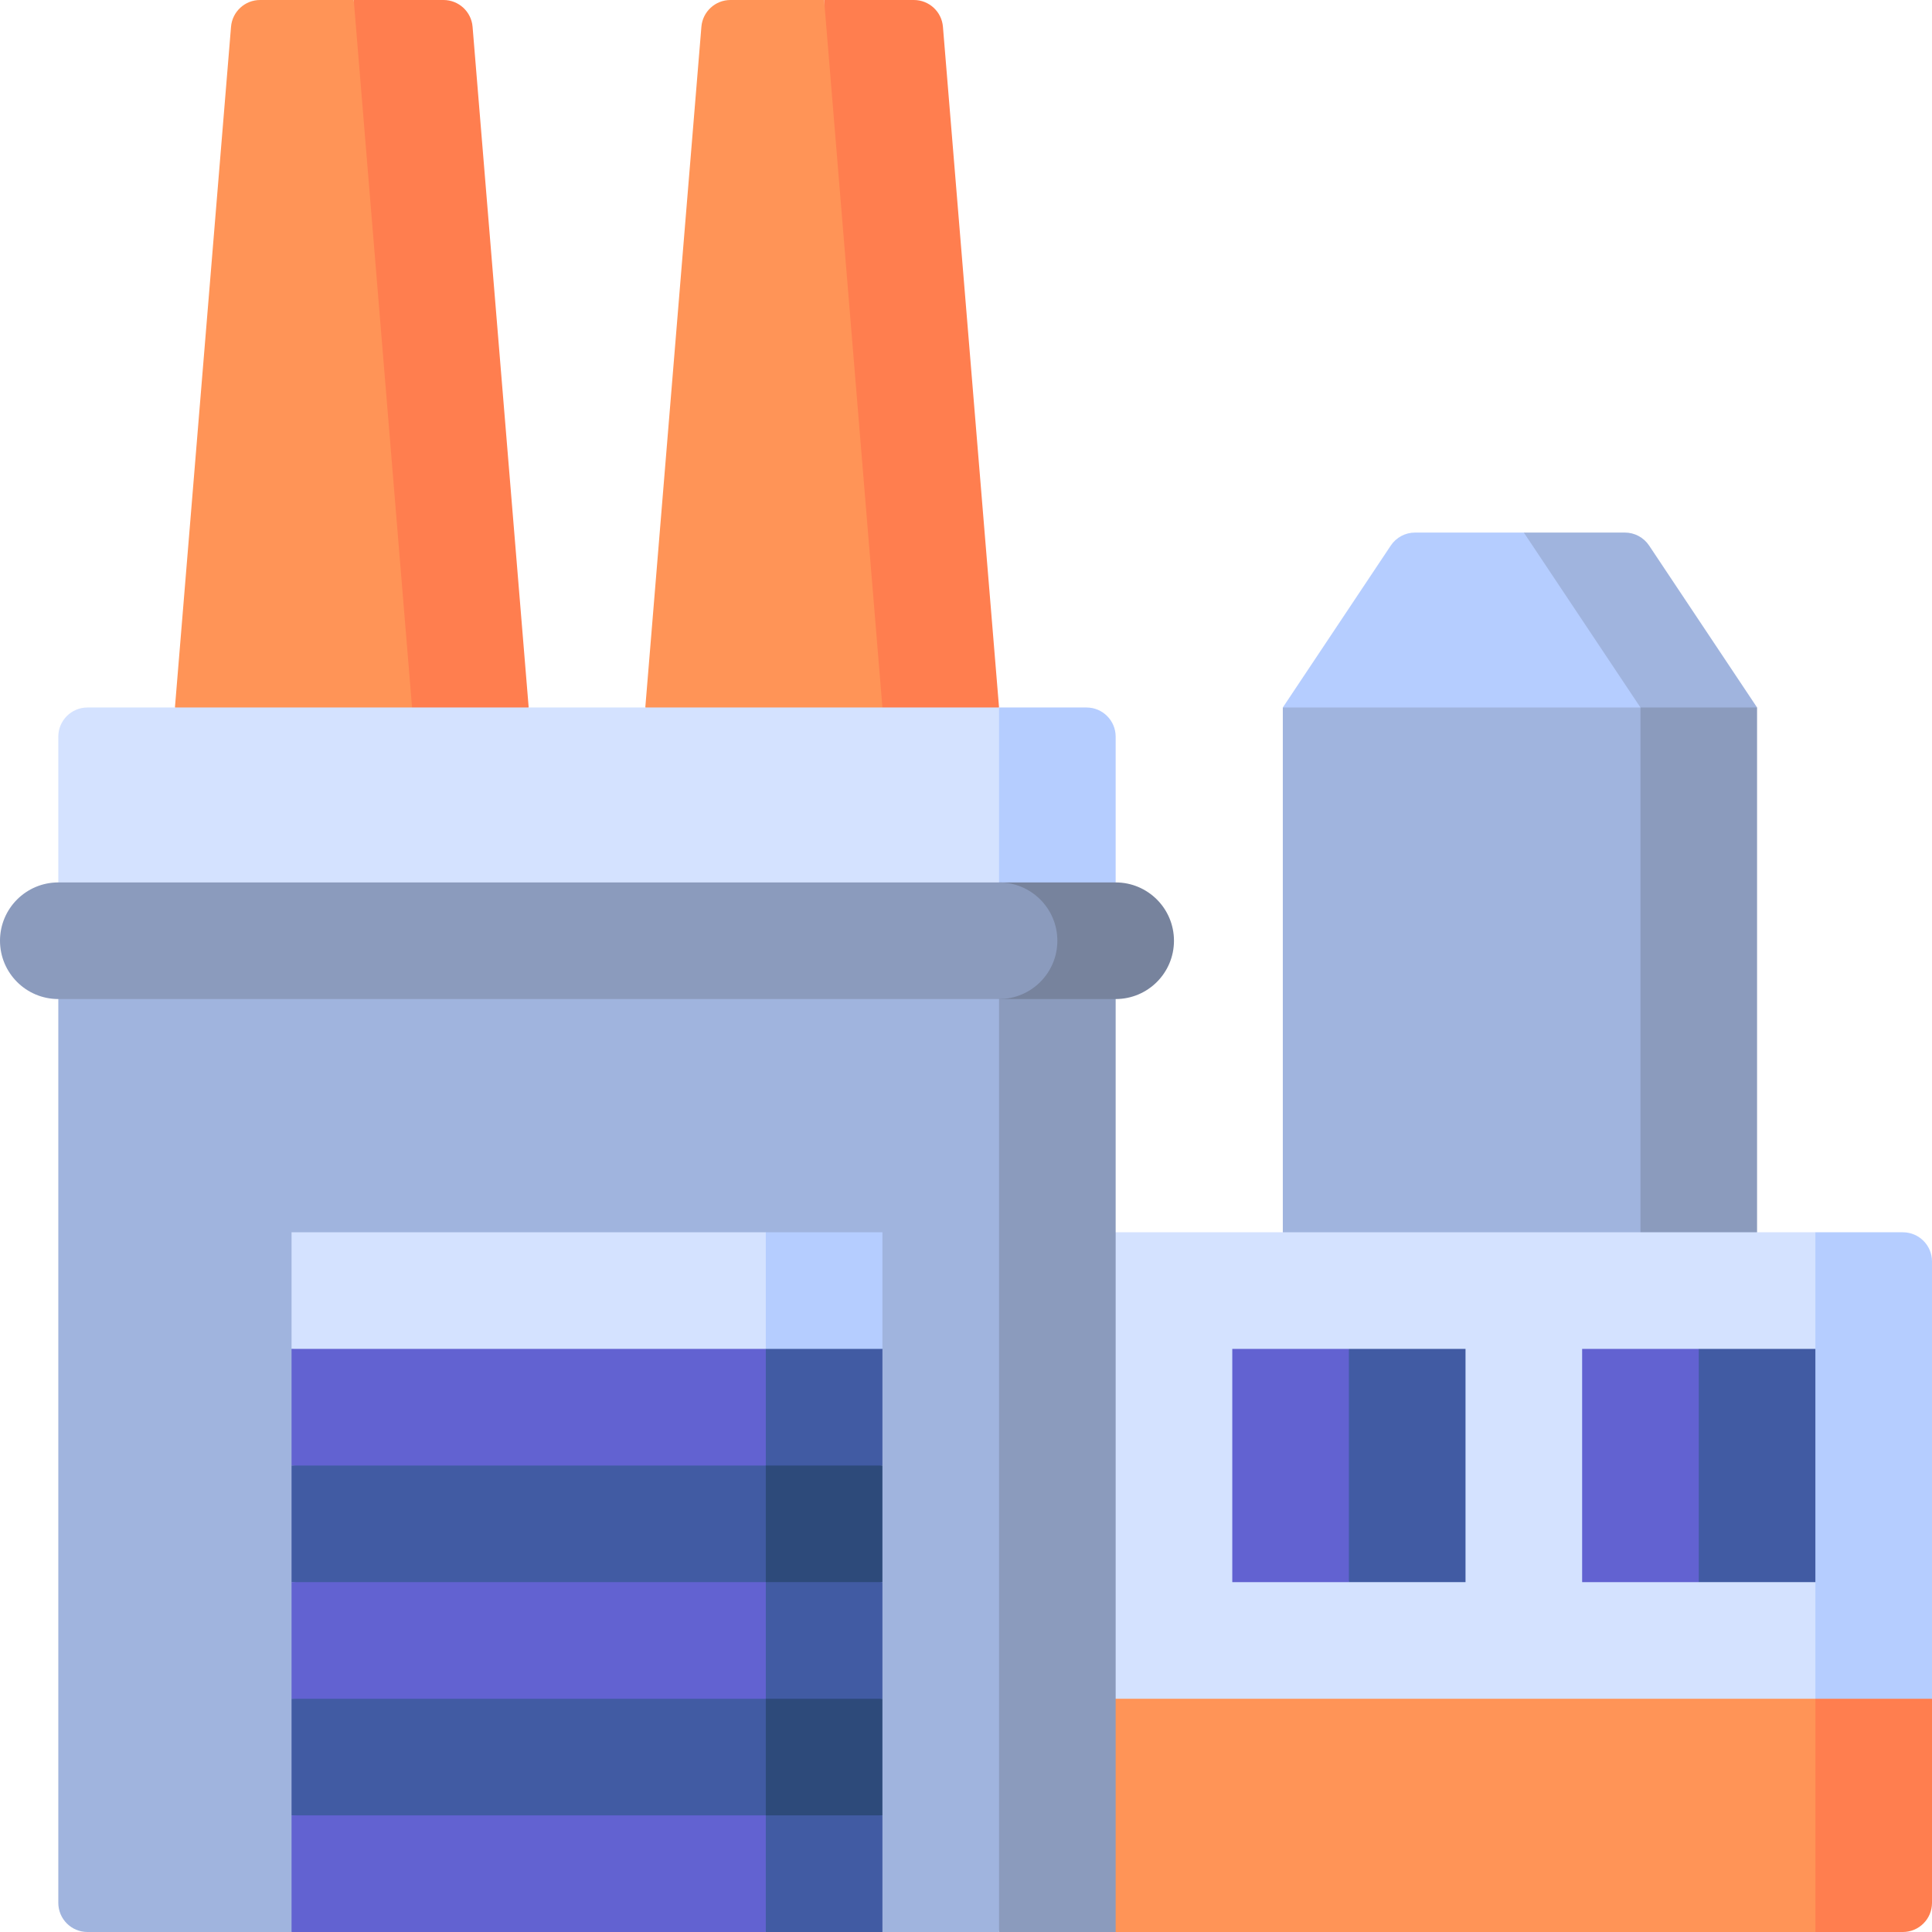 <svg id="Capa_1" enable-background="new 0 0 497 497" height="512" viewBox="0 0 497 497" width="512" xmlns="http://www.w3.org/2000/svg"><g><path d="m452 182-27.774-41.66c-1.391-2.086-3.733-3.34-6.24-3.34h-25.986v75z" fill="#a0b4de"/><path d="m392 137h-27.986c-2.508 0-4.849 1.253-6.24 3.34l-27.774 41.66 62 30 30-30z" fill="#b5cdff"/><path d="m452 182h-30l-60 165h90z" fill="#8b9bbd"/><path d="m330 182h92v165h-92z" fill="#a0b4de"/><path d="m235.093 0h-23.093l-.5 212 45.5-30-14.433-175.116c-.32-3.89-3.571-6.884-7.474-6.884z" fill="#ff7e4f"/><path d="m212 0h-24.093c-3.903 0-7.154 2.994-7.475 6.884l-14.432 175.116 45.5 30 15.5-30z" fill="#ff9457"/><path d="m114.093 0h-23.093l-.5 212 45.5-30-14.433-175.116c-.32-3.89-3.571-6.884-7.474-6.884z" fill="#ff7e4f"/><path d="m91 0h-24.093c-3.903 0-7.154 2.994-7.475 6.884l-14.432 175.116 45.5 30 15.5-30z" fill="#ff9457"/><path d="m467 497-30-90 60 30v52.5c0 4.142-3.358 7.5-7.5 7.5z" fill="#ff7e4f"/><path d="m285 497-28-90h210v90z" fill="#ff9457"/><path d="m467 437-45-60 45-60h22.5c4.142 0 7.5 3.358 7.5 7.5v112.5z" fill="#b5cdff"/><path d="m257 437v-120h210v30l-30 30 30 30v30z" fill="#d4e2ff"/><path d="m437 407-15-30 15-30h30v60z" fill="#415ba3"/><path d="m407 347h30v60h-30z" fill="#6262d1"/><path d="m257 497-90-255h120v255z" fill="#8b9bbd"/><path d="m15 489.5v-247.5h242v255h-30l-76-60-76 60h-52.5c-4.142 0-7.5-3.358-7.5-7.5z" fill="#a0b4de"/><path d="m197 317-30 45 60-15v-30z" fill="#b5cdff"/><path d="m75 317v30l122 15v-45z" fill="#d4e2ff"/><path d="m197 347-30 45 60-15v-30z" fill="#415ba3"/><path d="m75 347v30l122 15v-45z" fill="#6262d1"/><path d="m197 377-30 45 60-15v-30z" fill="#2d4a7a"/><path d="m75 377v30l122 15v-45z" fill="#415ba3"/><path d="m197 407-30 45 60-15v-30z" fill="#415ba3"/><path d="m75 407v30l122 15v-45z" fill="#6262d1"/><path d="m197 437-30 45 60-15v-30z" fill="#2d4a7a"/><path d="m75 437v30l122 15v-45z" fill="#415ba3"/><path d="m197 497-15-15 15-15h30v30z" fill="#415ba3"/><path d="m75 467h122v30h-122z" fill="#6262d1"/><path d="m257 182-60 60h90v-52.5c0-4.142-3.358-7.5-7.5-7.5z" fill="#b5cdff"/><path d="m15 189.5v52.5h242v-60h-234.5c-4.142 0-7.5 3.358-7.5 7.5z" fill="#d4e2ff"/><path d="m287 227h-30v30h30c8.284 0 15-6.716 15-15s-6.716-15-15-15z" fill="#77839d"/><path d="m272 242c0-8.284-6.716-15-15-15h-242c-8.284 0-15 6.716-15 15s6.716 15 15 15h242c8.284 0 15-6.716 15-15z" fill="#8b9bbd"/><path d="m347 407-15-30 15-30h30v60z" fill="#415ba3"/><path d="m317 347h30v60h-30z" fill="#6262d1"/></g></svg>